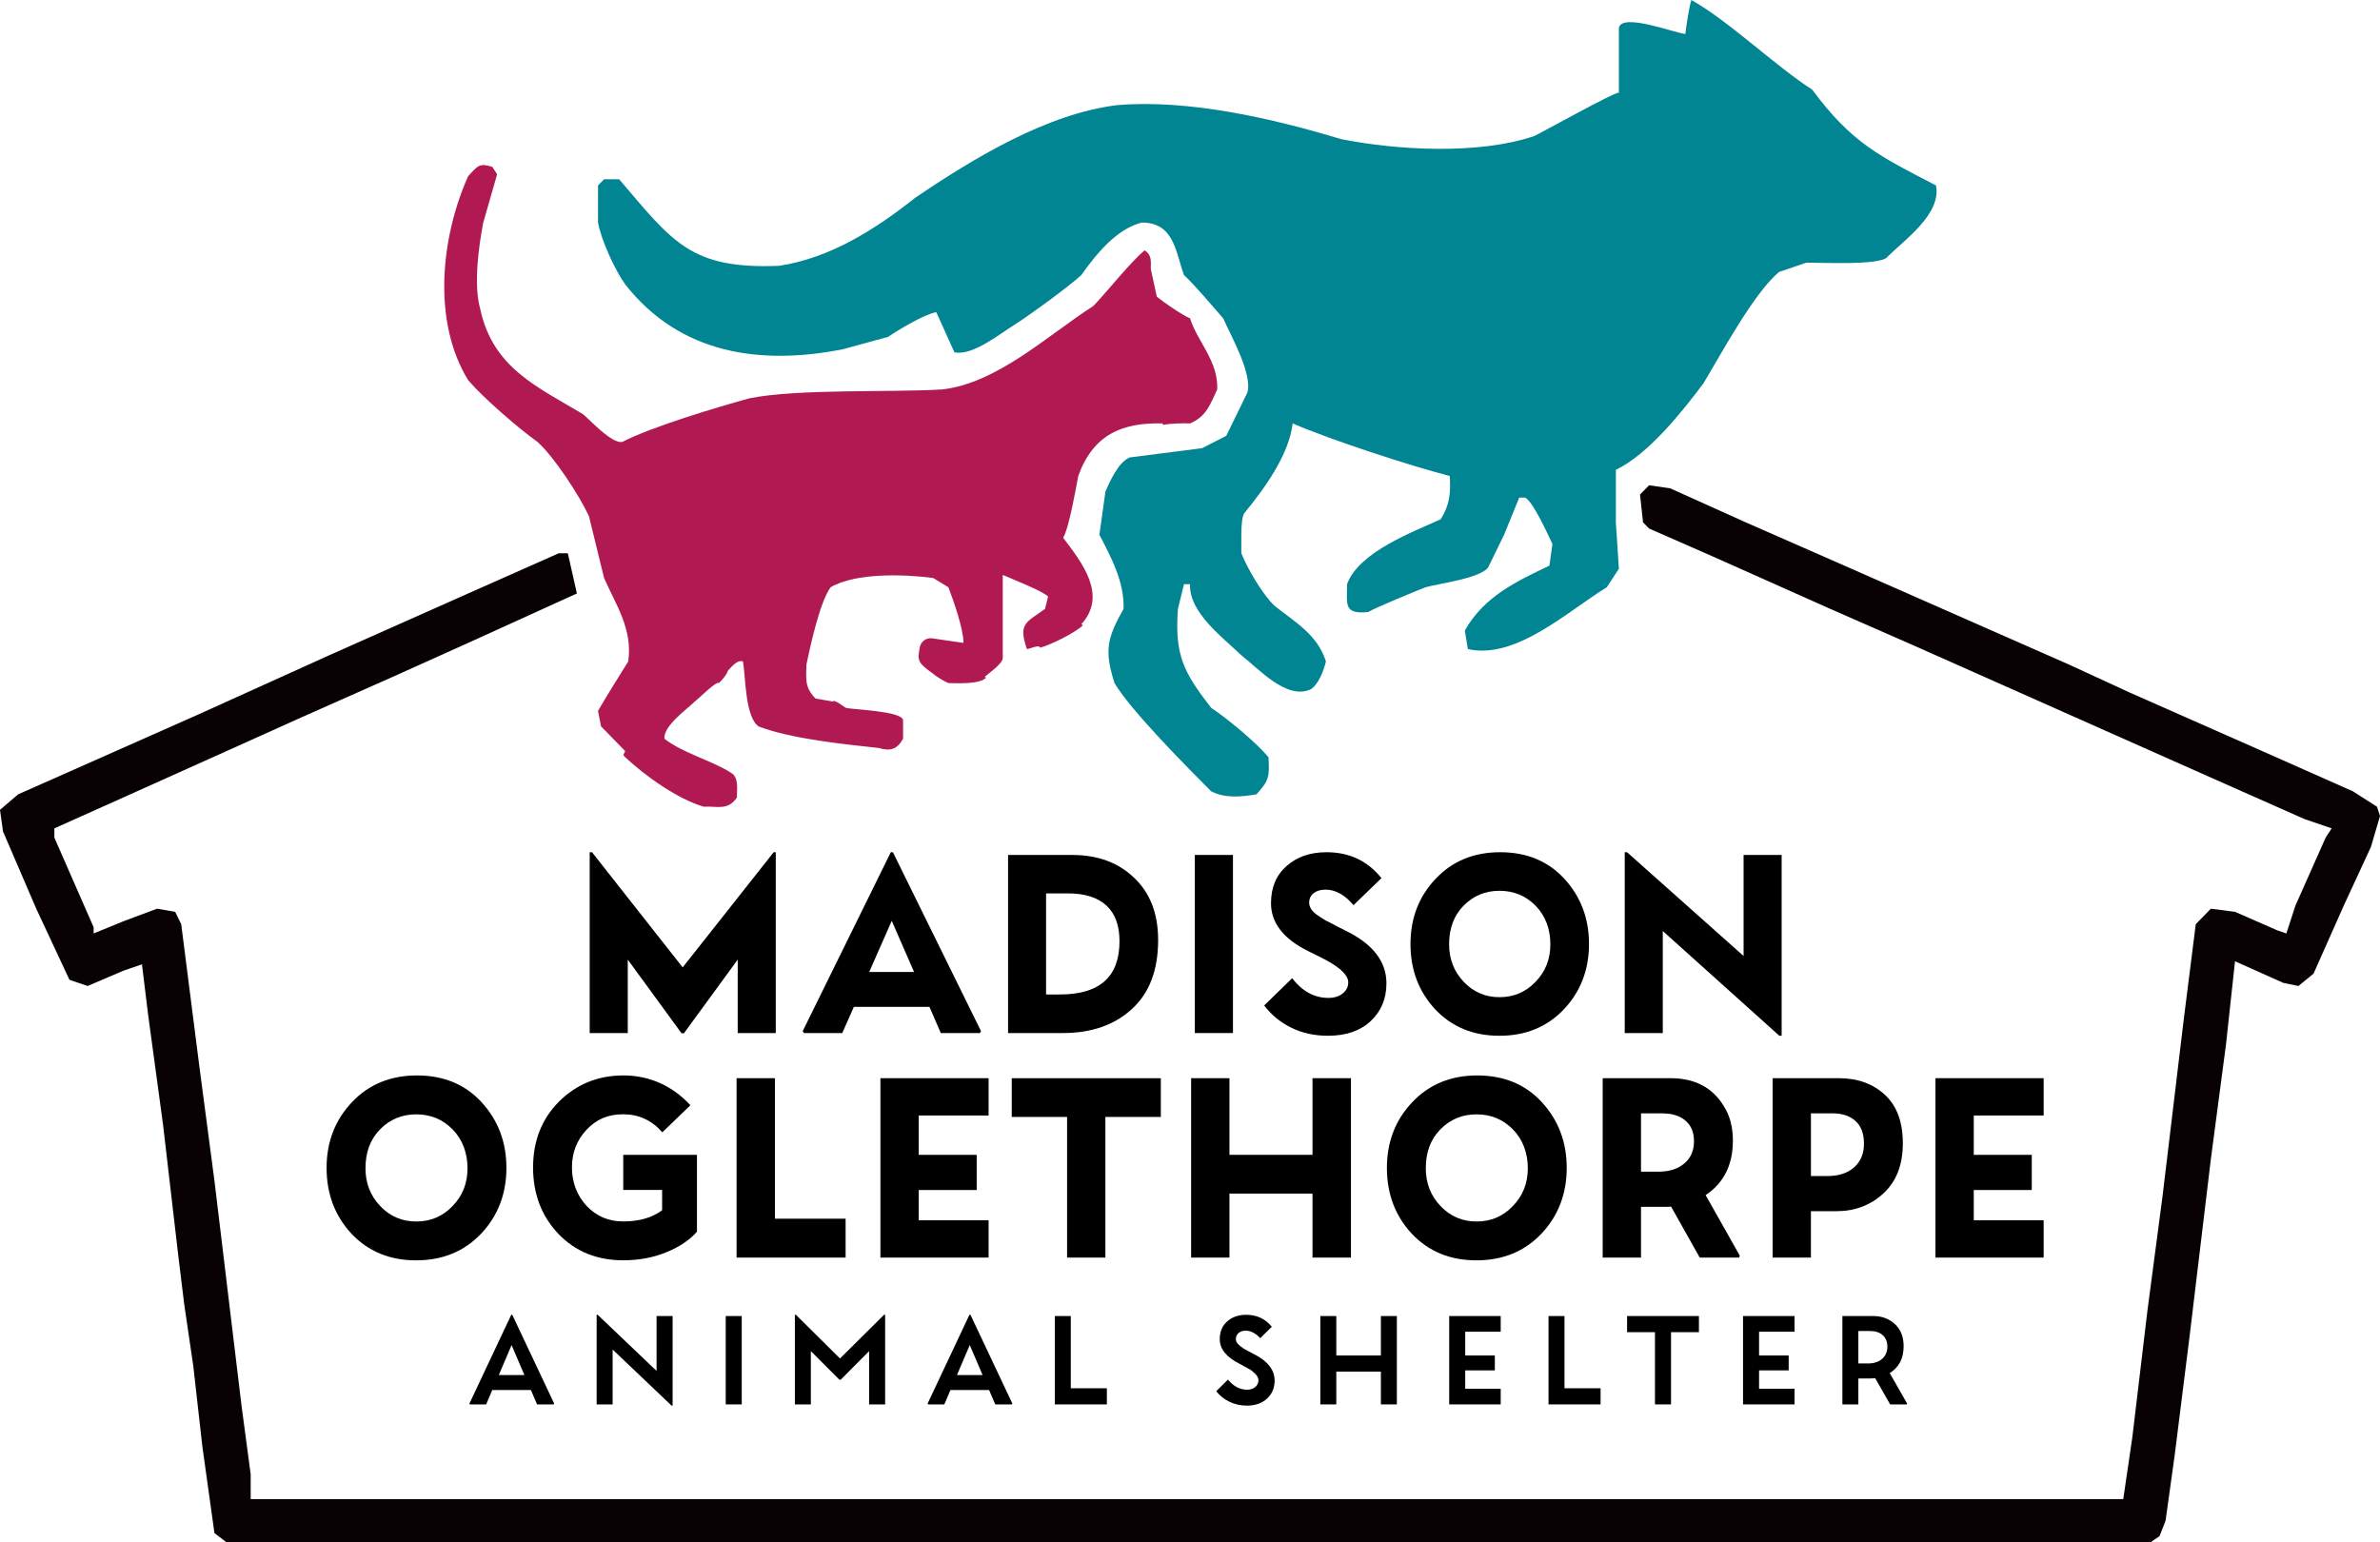 <?xml version="1.0" encoding="UTF-8"?> <svg xmlns="http://www.w3.org/2000/svg" width="108" height="70" viewBox="0 0 108 70" fill="none"><g clip-path="url(#clip0_1040_1069)"><path d="M28.371 12.906C30.866 16.086 34.515 16.583 38.239 15.852L40.295 15.291C40.756 14.978 41.939 14.262 42.487 14.168L43.31 15.992C44.154 16.156 45.377 15.142 46.051 14.729C46.69 14.328 48.54 12.979 49.066 12.485C49.738 11.545 50.635 10.409 51.807 10.1C53.274 10.106 53.334 11.387 53.726 12.485C54.167 12.878 55.108 13.993 55.508 14.449C55.827 15.19 56.847 16.961 56.604 17.816L55.645 19.78L54.548 20.341L51.259 20.762C50.741 20.994 50.378 21.823 50.163 22.305L49.889 24.268C50.416 25.287 51.027 26.406 50.985 27.635C50.242 28.957 50.102 29.509 50.574 31.002C51.33 32.272 53.908 34.857 54.959 35.912C55.597 36.246 56.342 36.164 57.015 36.052C57.612 35.398 57.601 35.229 57.564 34.369C57.015 33.705 55.676 32.597 54.959 32.124C53.699 30.497 53.3 29.734 53.452 27.635L53.726 26.513H54C53.951 27.809 55.505 28.943 56.33 29.739C57.103 30.337 58.389 31.793 59.482 31.283C59.85 31.037 60.066 30.428 60.168 30.02C59.777 28.784 58.737 28.22 57.838 27.495C57.307 27.005 56.595 25.785 56.33 25.11C56.341 24.795 56.271 23.553 56.467 23.287C57.357 22.197 58.483 20.674 58.66 19.218C60.375 19.962 63.974 21.135 65.787 21.603C65.832 22.359 65.795 22.906 65.376 23.567C64.135 24.134 61.652 25.055 61.127 26.513C61.138 27.387 60.931 27.899 62.086 27.776C62.387 27.589 64.311 26.799 64.691 26.653C65.154 26.502 67.382 26.237 67.569 25.671L68.254 24.268L68.939 22.585H69.213C69.596 22.803 70.255 24.298 70.447 24.689L70.31 25.671C68.827 26.381 67.34 27.069 66.472 28.617L66.609 29.459C68.801 29.948 71.157 27.724 72.914 26.653L73.462 25.812L73.325 23.707V21.323C74.786 20.627 76.344 18.681 77.3 17.395C78.089 16.092 79.567 13.324 80.726 12.345L81.96 11.924C82.336 11.9 85.423 12.078 85.66 11.643C86.448 10.873 88.104 9.702 87.853 8.417C85.284 7.084 84.033 6.496 82.234 4.068C80.604 3.027 78.426 0.934 76.751 0C76.642 0.338 76.521 1.183 76.477 1.543C75.968 1.487 73.599 0.57 73.462 1.263V4.208C73.277 4.162 69.866 6.07 69.624 6.172C67.126 7.028 63.402 6.823 60.853 6.313C57.757 5.377 53.967 4.502 50.711 4.77C47.531 5.145 44.146 7.201 41.528 8.978C39.715 10.413 37.689 11.706 35.361 12.064C31.348 12.228 30.535 10.997 28.097 8.136H27.411L27.137 8.417V10.1C27.276 10.884 27.907 12.266 28.371 12.906Z" fill="#018593"></path><path d="M107.863 36.613L106.767 35.912L102.655 34.088L96.624 31.423L93.883 30.16L83.056 25.391L79.218 23.707L75.792 22.164L74.832 22.024L74.421 22.445L74.558 23.707L74.832 23.988L77.711 25.25L83.056 27.635L86.893 29.319L100.462 35.351L104.574 37.174L105.807 37.595L105.533 38.016L104.162 41.102L103.751 42.365L103.34 42.224L101.421 41.383L100.325 41.242L99.64 41.944L99.091 46.293L98.132 54.289L97.447 59.479L96.761 65.231L96.35 68.036H11.376V66.914L10.964 63.828L9.731 53.587L9.046 48.397L8.223 41.944L7.949 41.383L7.127 41.242L5.619 41.804L4.249 42.365V42.084L2.467 38.016V37.595L4.66 36.613L10.279 34.088L13.706 32.545L17.817 30.721L21.244 29.178L26.178 26.934L25.767 25.11H25.355L21.244 26.934L14.939 29.739L9.046 32.405L0.822 36.052L0 36.754L0.137 37.736L1.645 41.242L3.152 44.469L3.975 44.749L5.619 44.048L6.442 43.767L6.716 46.012L7.401 51.062L8.086 56.954L8.36 59.198L8.772 62.004L9.183 65.651L9.731 69.579L10.279 70H97.584L97.995 69.719L98.269 69.018L98.68 66.072L99.365 60.601L100.325 52.605L101.01 47.415L101.421 43.627L103.614 44.609L104.299 44.749L104.985 44.188L106.355 41.102L107.589 38.437L108 37.034L107.863 36.613Z" fill="#080204"></path><path d="M21.244 7.996C20.006 10.762 19.603 14.582 21.244 17.255C21.929 18.058 23.537 19.448 24.396 20.06C25.163 20.756 26.285 22.481 26.726 23.427L27.411 26.233C27.953 27.46 28.716 28.554 28.508 30.02C28.216 30.483 27.395 31.804 27.137 32.265L27.274 32.966L28.371 34.088L28.283 34.266L28.371 34.369C29.294 35.224 30.723 36.253 31.934 36.613C32.514 36.574 33.029 36.811 33.442 36.192C33.429 35.825 33.547 35.288 33.168 35.07C32.33 34.529 30.954 34.167 30.152 33.527C30.084 32.955 31.194 32.173 31.523 31.844C31.593 31.811 32.53 30.873 32.619 31.002C32.751 30.883 32.983 30.62 33.031 30.441C33.179 30.285 33.457 29.923 33.716 30.02C33.834 30.658 33.802 32.568 34.437 32.976C35.955 33.544 38.287 33.773 39.883 33.948C40.401 34.102 40.708 34.014 40.98 33.527V32.685C40.924 32.26 38.644 32.206 38.376 32.124C38.269 32.057 37.93 31.788 37.793 31.809L37.828 31.844L37.005 31.703C36.502 31.182 36.584 30.823 36.594 30.16C36.768 29.34 37.197 27.329 37.69 26.653C38.846 25.979 41.077 26.063 42.35 26.233L43.036 26.653C43.258 27.234 43.726 28.551 43.721 29.178L42.297 28.971C42.03 28.931 41.782 29.118 41.736 29.39C41.643 29.948 41.598 30.058 42.35 30.581C42.496 30.72 42.853 30.921 43.036 31.002C43.417 31.005 44.451 31.069 44.749 30.756L44.68 30.721C44.856 30.57 45.474 30.138 45.503 29.88V26.092C45.841 26.248 47.312 26.813 47.559 27.074L47.421 27.635C46.585 28.251 46.188 28.269 46.599 29.459C46.662 29.474 47.205 29.221 47.187 29.399C47.672 29.27 48.773 28.732 49.146 28.376L49.067 28.335C50.267 27.01 49.106 25.548 48.245 24.407C48.511 23.966 48.829 22.128 48.93 21.602C49.602 19.733 50.908 19.167 52.768 19.217V19.287C53.059 19.217 53.704 19.204 54.002 19.217C54.75 18.899 54.91 18.363 55.235 17.674C55.294 16.397 54.339 15.512 54.002 14.447C53.66 14.31 52.793 13.713 52.494 13.466L52.22 12.203C52.224 11.868 52.277 11.587 51.946 11.361C51.366 11.819 50.206 13.272 49.616 13.886C47.572 15.194 45.263 17.388 42.763 17.674C40.502 17.816 36.203 17.636 34.02 18.075C32.588 18.465 29.553 19.374 28.235 20.059C27.741 20.136 26.785 19.064 26.453 18.796C24.384 17.556 22.365 16.699 21.793 14.027C21.481 12.918 21.718 11.208 21.93 10.099L22.559 7.909L22.341 7.574C21.755 7.39 21.688 7.511 21.245 7.995L21.244 7.996Z" fill="#B11952"></path><path d="M28.486 46.885H26.759V38.678H26.864L30.979 43.905L35.108 38.678H35.203V46.885H33.476V43.553L31.036 46.894H30.927L28.487 43.553V46.885H28.486Z" fill="black"></path><path d="M40.423 38.678H40.518L44.517 46.799L44.465 46.885H42.691L42.178 45.698H38.746L38.221 46.885H36.488L36.425 46.799L40.423 38.678ZM40.466 41.792L39.442 44.113H41.478L40.466 41.792Z" fill="black"></path><path d="M48.237 46.885H45.744V38.802H48.645C49.806 38.802 50.743 39.145 51.458 39.833C52.188 40.517 52.554 41.46 52.554 42.664C52.554 44.027 52.157 45.072 51.363 45.795C50.572 46.521 49.529 46.885 48.235 46.885H48.237ZM48.462 40.547H47.469V45.134H48.104C49.902 45.134 50.801 44.329 50.801 42.717C50.801 42.001 50.602 41.46 50.203 41.095C49.805 40.73 49.224 40.547 48.462 40.547Z" fill="black"></path><path d="M55.95 46.885H54.218V38.802H55.95V46.885Z" fill="black"></path><path d="M57.676 40.987C57.676 40.282 57.91 39.722 58.379 39.307C58.852 38.887 59.456 38.678 60.195 38.678C61.227 38.678 62.058 39.069 62.688 39.855L61.419 41.08C61.023 40.611 60.601 40.376 60.148 40.376C59.928 40.376 59.75 40.429 59.613 40.534C59.475 40.639 59.408 40.788 59.408 40.977C59.408 41.167 59.53 41.359 59.776 41.53C59.902 41.616 60.025 41.697 60.148 41.771C60.25 41.818 60.434 41.913 60.699 42.056L61.282 42.352C62.37 42.94 62.914 43.699 62.914 44.629C62.914 45.328 62.674 45.9 62.195 46.347C61.722 46.788 61.076 47.008 60.258 47.008C59.645 47.008 59.092 46.886 58.597 46.643C58.102 46.399 57.691 46.062 57.366 45.633L58.635 44.397C59.097 44.992 59.644 45.29 60.277 45.29C60.547 45.29 60.764 45.222 60.931 45.088C61.097 44.953 61.181 44.786 61.181 44.585C61.181 44.281 60.858 43.951 60.214 43.596C60.12 43.543 59.843 43.403 59.385 43.177C58.245 42.619 57.675 41.888 57.675 40.986L57.676 40.987Z" fill="black"></path><path d="M68.034 47.008C66.856 47.008 65.888 46.611 65.133 45.816C64.38 45.006 64.005 44.016 64.005 42.846C64.005 41.676 64.385 40.688 65.144 39.886C65.903 39.081 66.88 38.678 68.077 38.678C69.273 38.678 70.251 39.081 70.989 39.886C71.735 40.698 72.106 41.686 72.106 42.846C72.106 44.006 71.727 45.003 70.967 45.806C70.208 46.608 69.231 47.009 68.034 47.009V47.008ZM68.044 45.257C68.691 45.257 69.235 45.026 69.676 44.564C70.127 44.103 70.353 43.533 70.353 42.856C70.353 42.178 70.131 41.565 69.687 41.111C69.243 40.656 68.695 40.429 68.045 40.429C67.396 40.429 66.853 40.656 66.409 41.111C65.974 41.555 65.758 42.136 65.758 42.856C65.758 43.529 65.98 44.099 66.424 44.564C66.865 45.026 67.405 45.257 68.045 45.257H68.044Z" fill="black"></path><path d="M75.454 46.885H73.727V38.678H73.832L79.121 43.389V38.802H80.848V47.008H80.743L75.454 42.255V46.885Z" fill="black"></path><path d="M18.879 57.201C17.692 57.201 16.718 56.801 15.956 56C15.198 55.185 14.82 54.188 14.82 53.008C14.82 51.828 15.202 50.835 15.967 50.027C16.732 49.216 17.716 48.809 18.922 48.809C20.128 48.809 21.112 49.215 21.855 50.027C22.606 50.846 22.98 51.839 22.98 53.008C22.98 54.176 22.598 55.181 21.833 55.989C21.068 56.797 20.084 57.201 18.878 57.201H18.879ZM18.89 55.438C19.543 55.438 20.09 55.205 20.534 54.74C20.989 54.275 21.215 53.702 21.215 53.02C21.215 52.339 20.991 51.72 20.543 51.263C20.095 50.805 19.544 50.575 18.889 50.575C18.234 50.575 17.687 50.804 17.24 51.263C16.803 51.71 16.585 52.297 16.585 53.02C16.585 53.698 16.808 54.272 17.257 54.74C17.701 55.206 18.245 55.438 18.89 55.438Z" fill="black"></path><path d="M28.282 54.009V52.413H31.627V55.902C31.299 56.276 30.838 56.586 30.243 56.832C29.647 57.077 28.994 57.199 28.282 57.199C27.09 57.199 26.109 56.8 25.338 55.999C24.573 55.191 24.19 54.186 24.19 52.985C24.19 51.785 24.58 50.791 25.358 50.004C26.154 49.208 27.132 48.809 28.291 48.809C29.451 48.809 30.491 49.26 31.33 50.161L30.056 51.389C29.577 50.845 28.985 50.572 28.28 50.572C27.576 50.572 27.051 50.808 26.61 51.281C26.172 51.749 25.954 52.318 25.954 52.985C25.954 53.653 26.178 54.259 26.626 54.737C27.07 55.203 27.621 55.435 28.28 55.435C29.007 55.435 29.595 55.265 30.046 54.927V54.007H28.28L28.282 54.009Z" fill="black"></path><path d="M38.372 55.313V57.076H33.425V48.934H35.164V55.311H38.373L38.372 55.313Z" fill="black"></path><path d="M44.861 55.383V57.076H39.952V48.934H44.861V50.627H41.69V52.413H44.321V54.009H41.69V55.383H44.861Z" fill="black"></path><path d="M50.161 57.076H48.422V50.693H45.911V48.935H52.676V50.693H50.16V57.076H50.161Z" fill="black"></path><path d="M55.79 57.076H54.051V48.934H55.79V52.412H59.559V48.934H61.304V57.076H59.559V54.171H55.79V57.076Z" fill="black"></path><path d="M66.994 57.201C65.807 57.201 64.833 56.801 64.071 56C63.313 55.185 62.935 54.188 62.935 53.008C62.935 51.828 63.317 50.835 64.082 50.027C64.847 49.216 65.831 48.809 67.037 48.809C68.243 48.809 69.227 49.215 69.97 50.027C70.721 50.846 71.095 51.839 71.095 53.008C71.095 54.176 70.713 55.181 69.948 55.989C69.183 56.797 68.199 57.201 66.993 57.201H66.994ZM67.005 55.438C67.657 55.438 68.204 55.205 68.648 54.74C69.103 54.275 69.33 53.702 69.33 53.02C69.33 52.339 69.106 51.72 68.658 51.263C68.21 50.805 67.659 50.575 67.004 50.575C66.349 50.575 65.802 50.804 65.355 51.263C64.918 51.71 64.7 52.297 64.7 53.02C64.7 53.698 64.923 54.272 65.371 54.74C65.816 55.206 66.36 55.438 67.005 55.438Z" fill="black"></path><path d="M74.466 57.076H72.727V48.934H75.808C76.896 48.934 77.698 49.351 78.213 50.184C78.496 50.62 78.635 51.149 78.635 51.769C78.635 52.866 78.223 53.69 77.399 54.241L78.948 56.989L78.916 57.076H77.131L75.83 54.761C75.787 54.768 75.69 54.773 75.539 54.773H74.466V57.077V57.076ZM75.454 50.53H74.466V53.176H75.269C75.752 53.176 76.14 53.051 76.432 52.803C76.724 52.555 76.87 52.221 76.87 51.803C76.87 51.385 76.74 51.078 76.482 50.859C76.225 50.64 75.881 50.532 75.454 50.532V50.53Z" fill="black"></path><path d="M82.177 57.076H80.438V48.934H83.445C84.295 48.934 84.99 49.185 85.532 49.686C86.075 50.187 86.347 50.923 86.347 51.892C86.347 52.862 86.055 53.618 85.469 54.16C84.884 54.701 84.173 54.97 83.334 54.97H82.176V57.075L82.177 57.076ZM83.145 50.53H82.177V53.375H82.928C83.433 53.375 83.834 53.245 84.133 52.983C84.432 52.722 84.583 52.361 84.583 51.904C84.583 51.446 84.455 51.107 84.199 50.876C83.944 50.644 83.592 50.529 83.145 50.529V50.53Z" fill="black"></path><path d="M92.737 55.383V57.076H87.828V48.934H92.737V50.627H89.566V52.413H92.198V54.009H89.566V55.383H92.737Z" fill="black"></path><path d="M23.2 59.672H23.246L25.147 63.701L25.118 63.739H24.371L24.092 63.087H22.337L22.061 63.739H21.327L21.301 63.701L23.2 59.672ZM23.216 61.046L22.634 62.408H23.797L23.215 61.046H23.216Z" fill="black"></path><path d="M27.8 63.739H27.075V59.672H27.122L29.794 62.219V59.729H30.522V63.793H30.473L27.8 61.249V63.739Z" fill="black"></path><path d="M33.659 63.739H32.932V59.729H33.659V63.739Z" fill="black"></path><path d="M36.795 63.739H36.07V59.672H36.117L38.117 61.655L40.116 59.672H40.166V63.739H39.438V61.321L38.151 62.617H38.09L36.795 61.321V63.739Z" fill="black"></path><path d="M43.991 59.672H44.038L45.939 63.701L45.91 63.739H45.163L44.883 63.087H43.129L42.852 63.739H42.119L42.093 63.701L43.991 59.672ZM44.006 61.046L43.424 62.408H44.589L44.006 61.046Z" fill="black"></path><path d="M50.228 63.007V63.739H47.865V59.729H48.59V63.007H50.227H50.228Z" fill="black"></path><path d="M55.35 60.778C55.35 60.44 55.462 60.172 55.687 59.974C55.909 59.773 56.198 59.672 56.551 59.672C57.029 59.672 57.417 59.853 57.713 60.215L57.188 60.732C56.973 60.506 56.753 60.392 56.53 60.392C56.4 60.392 56.292 60.427 56.208 60.495C56.123 60.563 56.082 60.656 56.082 60.774C56.082 60.858 56.113 60.932 56.178 60.998C56.253 61.075 56.334 61.141 56.423 61.196C56.468 61.224 56.526 61.256 56.594 61.293C56.663 61.329 56.726 61.363 56.784 61.397L56.995 61.506C57.558 61.815 57.84 62.198 57.84 62.655C57.84 62.987 57.727 63.261 57.498 63.473C57.267 63.686 56.963 63.794 56.584 63.794C56.293 63.794 56.027 63.735 55.786 63.617C55.545 63.499 55.347 63.341 55.192 63.139L55.723 62.613C55.974 62.919 56.264 63.073 56.594 63.073C56.742 63.073 56.864 63.032 56.962 62.95C57.059 62.867 57.107 62.766 57.107 62.645C57.107 62.545 57.058 62.447 56.958 62.35C56.856 62.247 56.76 62.172 56.669 62.126C56.57 62.069 56.429 61.993 56.248 61.896C55.649 61.593 55.35 61.221 55.35 60.779V60.778Z" fill="black"></path><path d="M60.639 63.739H59.914V59.729H60.639V61.519H62.662V59.729H63.387V63.739H62.662V62.251H60.639V63.739Z" fill="black"></path><path d="M68.099 63.028V63.739H65.762V59.729H68.099V60.44H66.489V61.519H67.833V62.195H66.489V63.028H68.099Z" fill="black"></path><path d="M72.631 63.007V63.739H70.269V59.729H70.994V63.007H72.63H72.631Z" fill="black"></path><path d="M75.828 63.739H75.1V60.461H73.834V59.729H77.094V60.461H75.828V63.739Z" fill="black"></path><path d="M81.433 63.028V63.739H79.096V59.729H81.433V60.44H79.823V61.519H81.167V62.195H79.823V63.028H81.433Z" fill="black"></path><path d="M84.329 63.739H83.604V59.729H85.016C85.393 59.729 85.715 59.849 85.982 60.089C86.251 60.332 86.383 60.669 86.383 61.102C86.383 61.652 86.172 62.057 85.752 62.318L86.543 63.703L86.522 63.741H85.772L85.094 62.55C84.972 62.557 84.901 62.561 84.88 62.561H84.329V63.742V63.739ZM84.874 60.408H84.329V61.88H84.779C85.038 61.88 85.247 61.812 85.406 61.673C85.565 61.535 85.645 61.35 85.645 61.119C85.645 60.887 85.573 60.718 85.432 60.594C85.29 60.471 85.105 60.409 84.874 60.409V60.408Z" fill="black"></path></g><defs><clipPath id="clip0_1040_1069"><rect width="108" height="70" fill="white"></rect></clipPath></defs></svg> 
